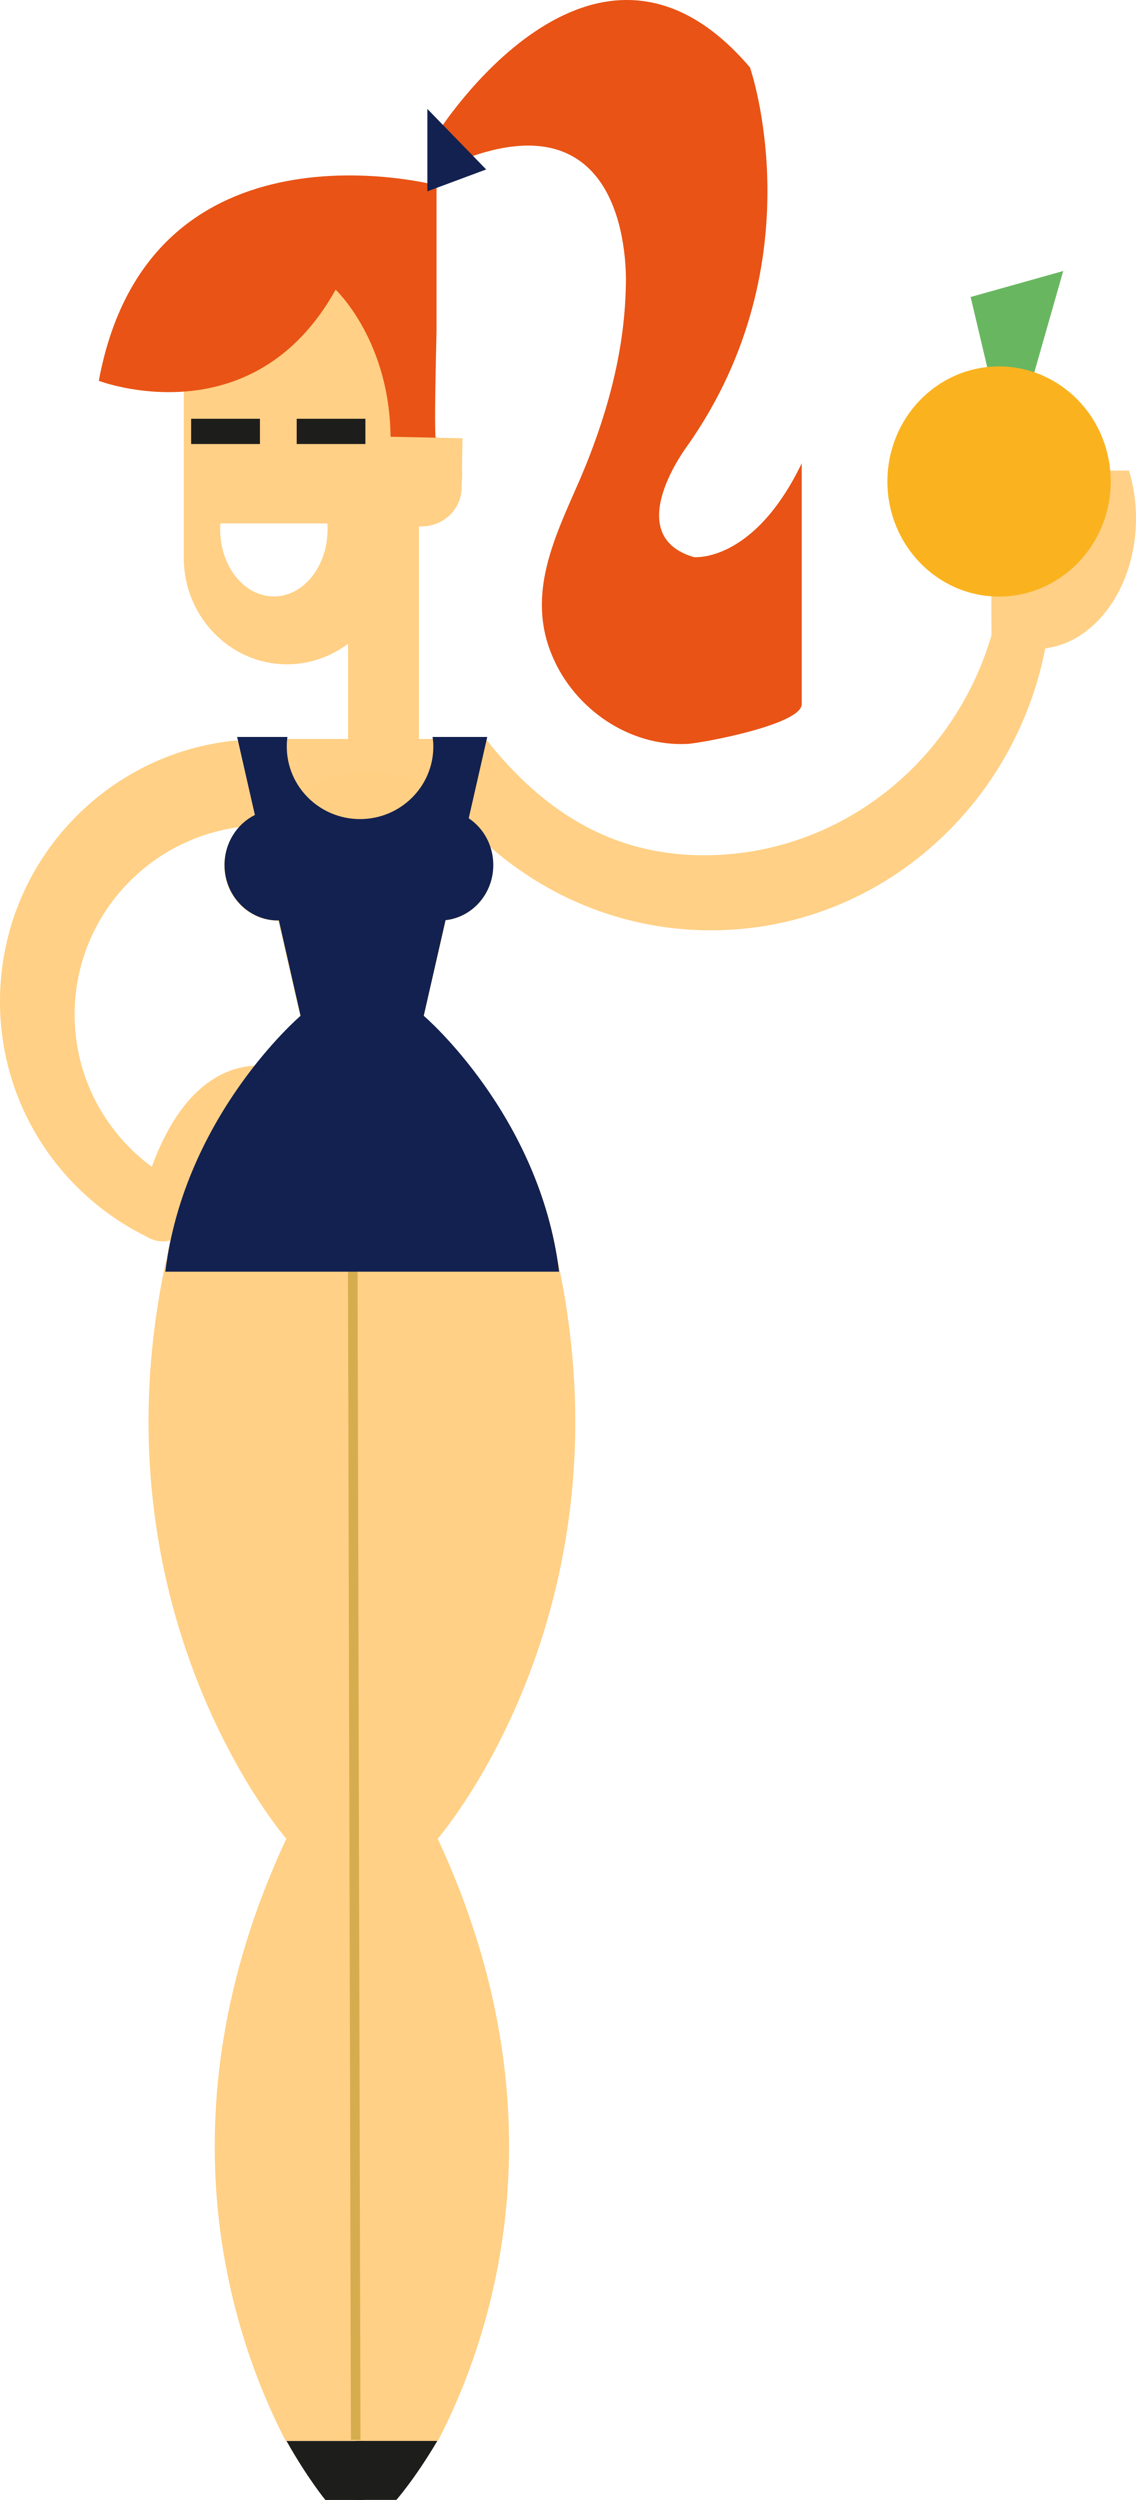 <?xml version="1.0" encoding="UTF-8" standalone="no"?>
<!-- Generator: Adobe Illustrator 14.0.0, SVG Export Plug-In . SVG Version: 6.00 Build 43363)  -->

<svg
   xmlns:dc="http://purl.org/dc/elements/1.1/"
   xmlns:cc="http://creativecommons.org/ns#"
   xmlns:rdf="http://www.w3.org/1999/02/22-rdf-syntax-ns#"
   xmlns:svg="http://www.w3.org/2000/svg"
   xmlns="http://www.w3.org/2000/svg"
   xmlns:sodipodi="http://sodipodi.sourceforge.net/DTD/sodipodi-0.dtd"
   xmlns:inkscape="http://www.inkscape.org/namespaces/inkscape"
   version="1.1"
   id="Capa_1"
   x="0px"
   y="0px"
   width="297.752"
   height="654.928"
   viewBox="0 0 297.752 654.928"
   enable-background="new 0 0 595.275 350"
   xml:space="preserve"
   inkscape:version="0.91 r13725"
   sodipodi:docname="sexygirl-b.svg"><defs
     id="defs25045"><filter
       inkscape:collect="always"
       style="color-interpolation-filters:sRGB"
       id="filter39306"
       x="-0.444"
       width="1.889"
       y="-0.595"
       height="2.19"><feGaussianBlur
         inkscape:collect="always"
         stdDeviation="7.312"
         id="feGaussianBlur39308" /></filter></defs><sodipodi:namedview
     pagecolor="#ffffff"
     bordercolor="#666666"
     borderopacity="1"
     objecttolerance="10"
     gridtolerance="10"
     guidetolerance="10"
     inkscape:pageopacity="0"
     inkscape:pageshadow="2"
     inkscape:window-width="1916"
     inkscape:window-height="1035"
     id="namedview25043"
     showgrid="false"
     fit-margin-top="0"
     fit-margin-left="0"
     fit-margin-right="0"
     fit-margin-bottom="0"
     inkscape:zoom="0.68614411"
     inkscape:cx="104.7898"
     inkscape:cy="384.32756"
     inkscape:window-x="4"
     inkscape:window-y="1"
     inkscape:window-maximized="1"
     inkscape:current-layer="g39484" /><g
     id="g25595"
     transform="translate(-192.848,317.611)"><g
       id="g39484"><g
         id="g39511"><g
           id="g39310"><path
             inkscape:connector-curvature="0"
             id="path24085"
             d="m 452.635,-194.331 c 0,0 0.053,43.117 0.084,43.143 -9.765,33.318 -39.813,57.635 -75.365,57.635 -24.506,0 -42.382,-11.896 -56.805,-29.994 l -0.396,0.008 -13.973,0 c 0.124,0.814 0.201,1.609 0.201,2.5 0,10.355 -8.584,18.801 -19.211,18.801 -10.611,0 -19.197,-8.446 -19.197,-18.801 0,-0.891 0.061,-1.686 0.17,-2.5 l -13.188,0 1.934,8.406 -2.004,-8.492 0.016,-0.018 c -34.799,3.246 -62.053,32.624 -62.053,68.375 0,27.066 15.626,50.32 38.223,61.523 1.335,0.822 2.825,1.346 4.455,1.346 0.663,0 1.3,-0.098 1.916,-0.246 -0.53,2.526 -0.973,5.116 -1.303,7.773 l 51.031,0 1.086,0 51.092,0 c -5.077,-40.693 -35.48,-66.361 -35.48,-66.361 l 11.545,-50.135 c 16.233,16.954 38.788,27.48 63.758,27.48 43.338,0 79.457,-31.76 87.646,-73.875 13.336,-1.636 23.783,-16.265 23.783,-34.08 0,-4.411 -0.66,-8.608 -1.84,-12.488 l -36.125,0 z m -192.566,93.014 11.521,50.084 c 0,0 -5.359,4.559 -11.936,12.793 -7.33,0.355 -19.051,4.71 -27.016,26.486 l 0,0.025 c -12.249,-9.045 -20.238,-23.536 -20.238,-39.887 0,-26.67 21.189,-48.442 47.668,-49.502 z"
             style="fill:#ffd085" /><path
             d="m 302.655,-124.016 0,-56.735 c 6.311,0 11.341,-5.636 11.341,-12.582 0,-6.972 -5.03,-10.449 -11.341,-10.449 -2.818,0 -5.387,-0.908 -7.421,1.002 l 0,-27.4 c 0,-15.451 -12.14,-27.896 -27.145,-27.896 -14.989,0 -27.075,12.445 -27.075,27.896 l 0,58.705 c 0,15.349 12.094,27.896 27.075,27.896 6.024,0 11.481,-2.056 15.991,-5.362 l 0,24.924 -23.753,0 3.873,30.843 32.827,0 23.52,-30.843 -17.892,0 z"
             id="path24087"
             inkscape:connector-curvature="0"
             style="clip-rule:evenodd;fill:#ffd085;fill-rule:evenodd" /><polygon
             points="528.706,275.094 527.779,271.543 530.906,270.748 529.348,275.694 "
             id="polygon24089"
             transform="matrix(7.762,0,0,8.565,-3649.366,-2565.571)"
             style="clip-rule:evenodd;fill:#68b760;fill-rule:evenodd" /><path
             d="m 218.743,-217.846 c 0,0 40.241,15.374 62.076,-23.871 0,0 14.632,13.644 14.392,39.819 4.494,-1.585 7.32,-0.505 12.055,0.677 -0.838,-0.24 0,-27.922 0,-29.738 l 0,-31.263 0,-6.852 c 0,0.009 -75.319,-19.982 -88.523,51.228"
             id="path24091"
             inkscape:connector-curvature="0"
             style="clip-rule:evenodd;fill:#e95315;fill-rule:evenodd" /><path
             d="m 307.251,-282.393 c 0,0 41.094,-65.788 82.181,-17.533 0,0 17.629,50.722 -16.387,99.064 0,0 -17.792,23.408 1.63,29.198 0,0 15.649,1.687 28.31,-24.582 l 0,63.108 c 0,5.43 -26.812,10.312 -30.103,10.424 -14.982,0.685 -29.28,-8.985 -35.218,-22.894 -7.056,-16.428 0.73,-31.562 7.219,-46.483 6.777,-15.82 11.628,-32.856 11.985,-50.251 0,0 2.996,-51.116 -42.872,-33.395 l -6.746,-6.655 z"
             id="path24093"
             inkscape:connector-curvature="0"
             style="clip-rule:evenodd;fill:#e95315;fill-rule:evenodd" /><polygon
             points="511.42,267.642 509.434,268.311 509.434,265.79 "
             id="polygon24095"
             transform="matrix(7.762,0,0,8.565,-3649.366,-2565.571)"
             style="clip-rule:evenodd;fill:#12214f;fill-rule:evenodd" /><path
             d="m 483.971,-191.457 c 0,16.582 -13.095,30.132 -29.288,30.132 -16.192,0 -29.241,-13.55 -29.241,-30.132 0,-16.676 13.049,-30.158 29.241,-30.158 16.2,0 29.288,13.481 29.288,30.158"
             id="path24097"
             inkscape:connector-curvature="0"
             style="clip-rule:evenodd;fill:#fab31f;fill-rule:evenodd" /><path
             d="m 250.593,-180.485 28.069,0 c 0.039,0.48 0.039,1.045 0.039,1.542 0,9.679 -6.264,17.584 -14.081,17.584 -7.778,0 -14.066,-7.897 -14.066,-17.584 0,-0.497 0.039,-1.062 0.039,-1.542"
             id="path24099"
             inkscape:connector-curvature="0"
             style="clip-rule:evenodd;fill:#ffffff;fill-rule:evenodd" /><path
             d="m 286.812,12.718 -50.456,0 c -19.895,92.297 31.539,151.371 31.539,151.371 -34.147,73.146 -13.887,131.26 -0.155,157.769 l 19.072,0 0,-309.14 z"
             id="path24101"
             inkscape:connector-curvature="0"
             style="fill:#ffd085;fill-opacity:1" /><path
             d="m 267.942,321.866 c 5.62,9.953 10.192,15.451 10.192,15.451 l 10.192,0 0,-15.451 -20.384,0 z"
             id="path24103"
             inkscape:connector-curvature="0"
             style="fill:#1d1d1b" /><path
             d="m 307.577,164.08 c 0,0 51.403,-59.065 31.461,-151.371 l -52.893,0 0,309.14 21.479,0 c 13.786,-26.483 34.007,-84.623 -0.047,-157.769"
             id="path24105"
             inkscape:connector-curvature="0"
             style="fill:#ffd085" /><path
             d="m 286.044,337.3 10.697,0 c 0,0 4.859,-5.482 10.735,-15.451 l -21.432,0 0,15.451 z"
             id="path24107"
             inkscape:connector-curvature="0"
             style="fill:#1d1d1b" /><rect
             x="242.947"
             y="-207.902"
             width="18.032"
             height="6.612"
             id="rect24109"
             style="fill:#1d1d1b" /><rect
             x="270.612"
             y="-207.902"
             width="18.009"
             height="6.612"
             id="rect24111"
             style="fill:#1d1d1b" /><path
             d="m 294.94,-203.2 -0.427,23.306 8.554,0.188 c 5.853,0.128 10.697,-4.351 10.782,-10.115 l 0.225,-12.976 -19.134,-0.403 z"
             id="path24113"
             inkscape:connector-curvature="0"
             style="fill:#ffd085" /><path
             d="m 322.1,-90.809 c 0,7.957 -6.272,14.381 -13.996,14.381 -7.747,0 -13.996,-6.424 -13.996,-14.381 0,-7.974 6.249,-14.398 13.996,-14.398 7.731,0 13.996,6.424 13.996,14.398"
             id="path24115"
             inkscape:connector-curvature="0"
             style="fill:#fdca7a;fill-opacity:1" /><path
             d="m 279.632,-90.809 c 0,7.957 -6.264,14.381 -13.972,14.381 -7.731,0 -14.003,-6.424 -14.003,-14.381 0,-7.974 6.272,-14.398 14.003,-14.398 7.708,0 13.972,6.424 13.972,14.398"
             id="path24121"
             inkscape:connector-curvature="0"
             style="fill:#fdca7a;fill-opacity:1" /><path
             style="fill:none;fill-rule:evenodd;stroke:#d6ad4e;stroke-width:2.507;stroke-linecap:butt;stroke-linejoin:miter;stroke-miterlimit:4;stroke-dasharray:none;stroke-opacity:1"
             d="m 285.308,14.571 0.771,307.003"
             id="path25591"
             inkscape:connector-curvature="0" /><path
             style="fill:#f68788;fill-opacity:1"
             inkscape:connector-curvature="0"
             id="path39249"
             d="m 318.311,-85.833 c 0,1.433 -1.77,2.589 -3.95,2.589 -2.186,0 -3.95,-1.156 -3.95,-2.589 0,-1.436 1.764,-2.592 3.95,-2.592 2.182,0 3.95,1.156 3.95,2.592" /><path
             style="fill:#f68788;fill-opacity:1"
             inkscape:connector-curvature="0"
             id="path39251"
             d="m 264.424,-84.971 c 0,1.433 -1.768,2.589 -3.943,2.589 -2.182,0 -3.952,-1.156 -3.952,-2.589 0,-1.436 1.77,-2.592 3.952,-2.592 2.175,0 3.943,1.156 3.943,2.592" /><path
             inkscape:connector-curvature="0"
             id="path39253"
             d="m 276.753,1.654 6.768,12.933 3.251,0.365 5.679,-13.799 z"
             style="fill:#c14a18;fill-opacity:1;fill-rule:evenodd;stroke:none;stroke-width:1px;stroke-linecap:butt;stroke-linejoin:miter;stroke-opacity:1"
             sodipodi:nodetypes="ccccc" /><ellipse
             transform="matrix(1.214,0,0,1.037,-58.669,1.036)"
             ry="14.747"
             rx="19.742"
             cy="-97.482"
             cx="286.801"
             id="path39256"
             style="opacity:0.98;fill:#ffd085;fill-opacity:1;stroke:none;stroke-width:2.5;stroke-linecap:round;stroke-linejoin:round;stroke-miterlimit:4;stroke-dasharray:none;stroke-opacity:1;filter:url(#filter39306)" /></g><g
           id="g25595-6"
           transform="translate(-452.991,156.556)"><path
             style="fill:#12214f"
             d="m 707.989,-281.108 4.656,20.442 c -4.7,2.341 -7.955,7.311 -7.955,13.106 0,8.039 6.272,14.528 14.004,14.528 0.082,0 0.161,-0.01 0.242,-0.012 l 5.689,24.984 c 0,0 -30.406,25.932 -35.451,67.042 l 51.029,0 1.088,0 51.092,0 c -5.077,-41.11 -35.482,-67.042 -35.482,-67.042 l 5.711,-25.053 c 7.032,-0.763 12.523,-6.927 12.523,-14.447 0,-5.153 -2.57,-9.657 -6.441,-12.239 l 4.857,-21.308 -14.338,0 c 0.124,0.822 0.203,1.626 0.203,2.526 0,10.461 -8.586,18.994 -19.213,18.994 -10.611,0 -19.197,-8.532 -19.197,-18.994 0,-0.9 0.063,-1.704 0.172,-2.526 l -13.189,0 z"
             id="path24115-1"
             inkscape:connector-curvature="0" /></g></g></g></g></svg>